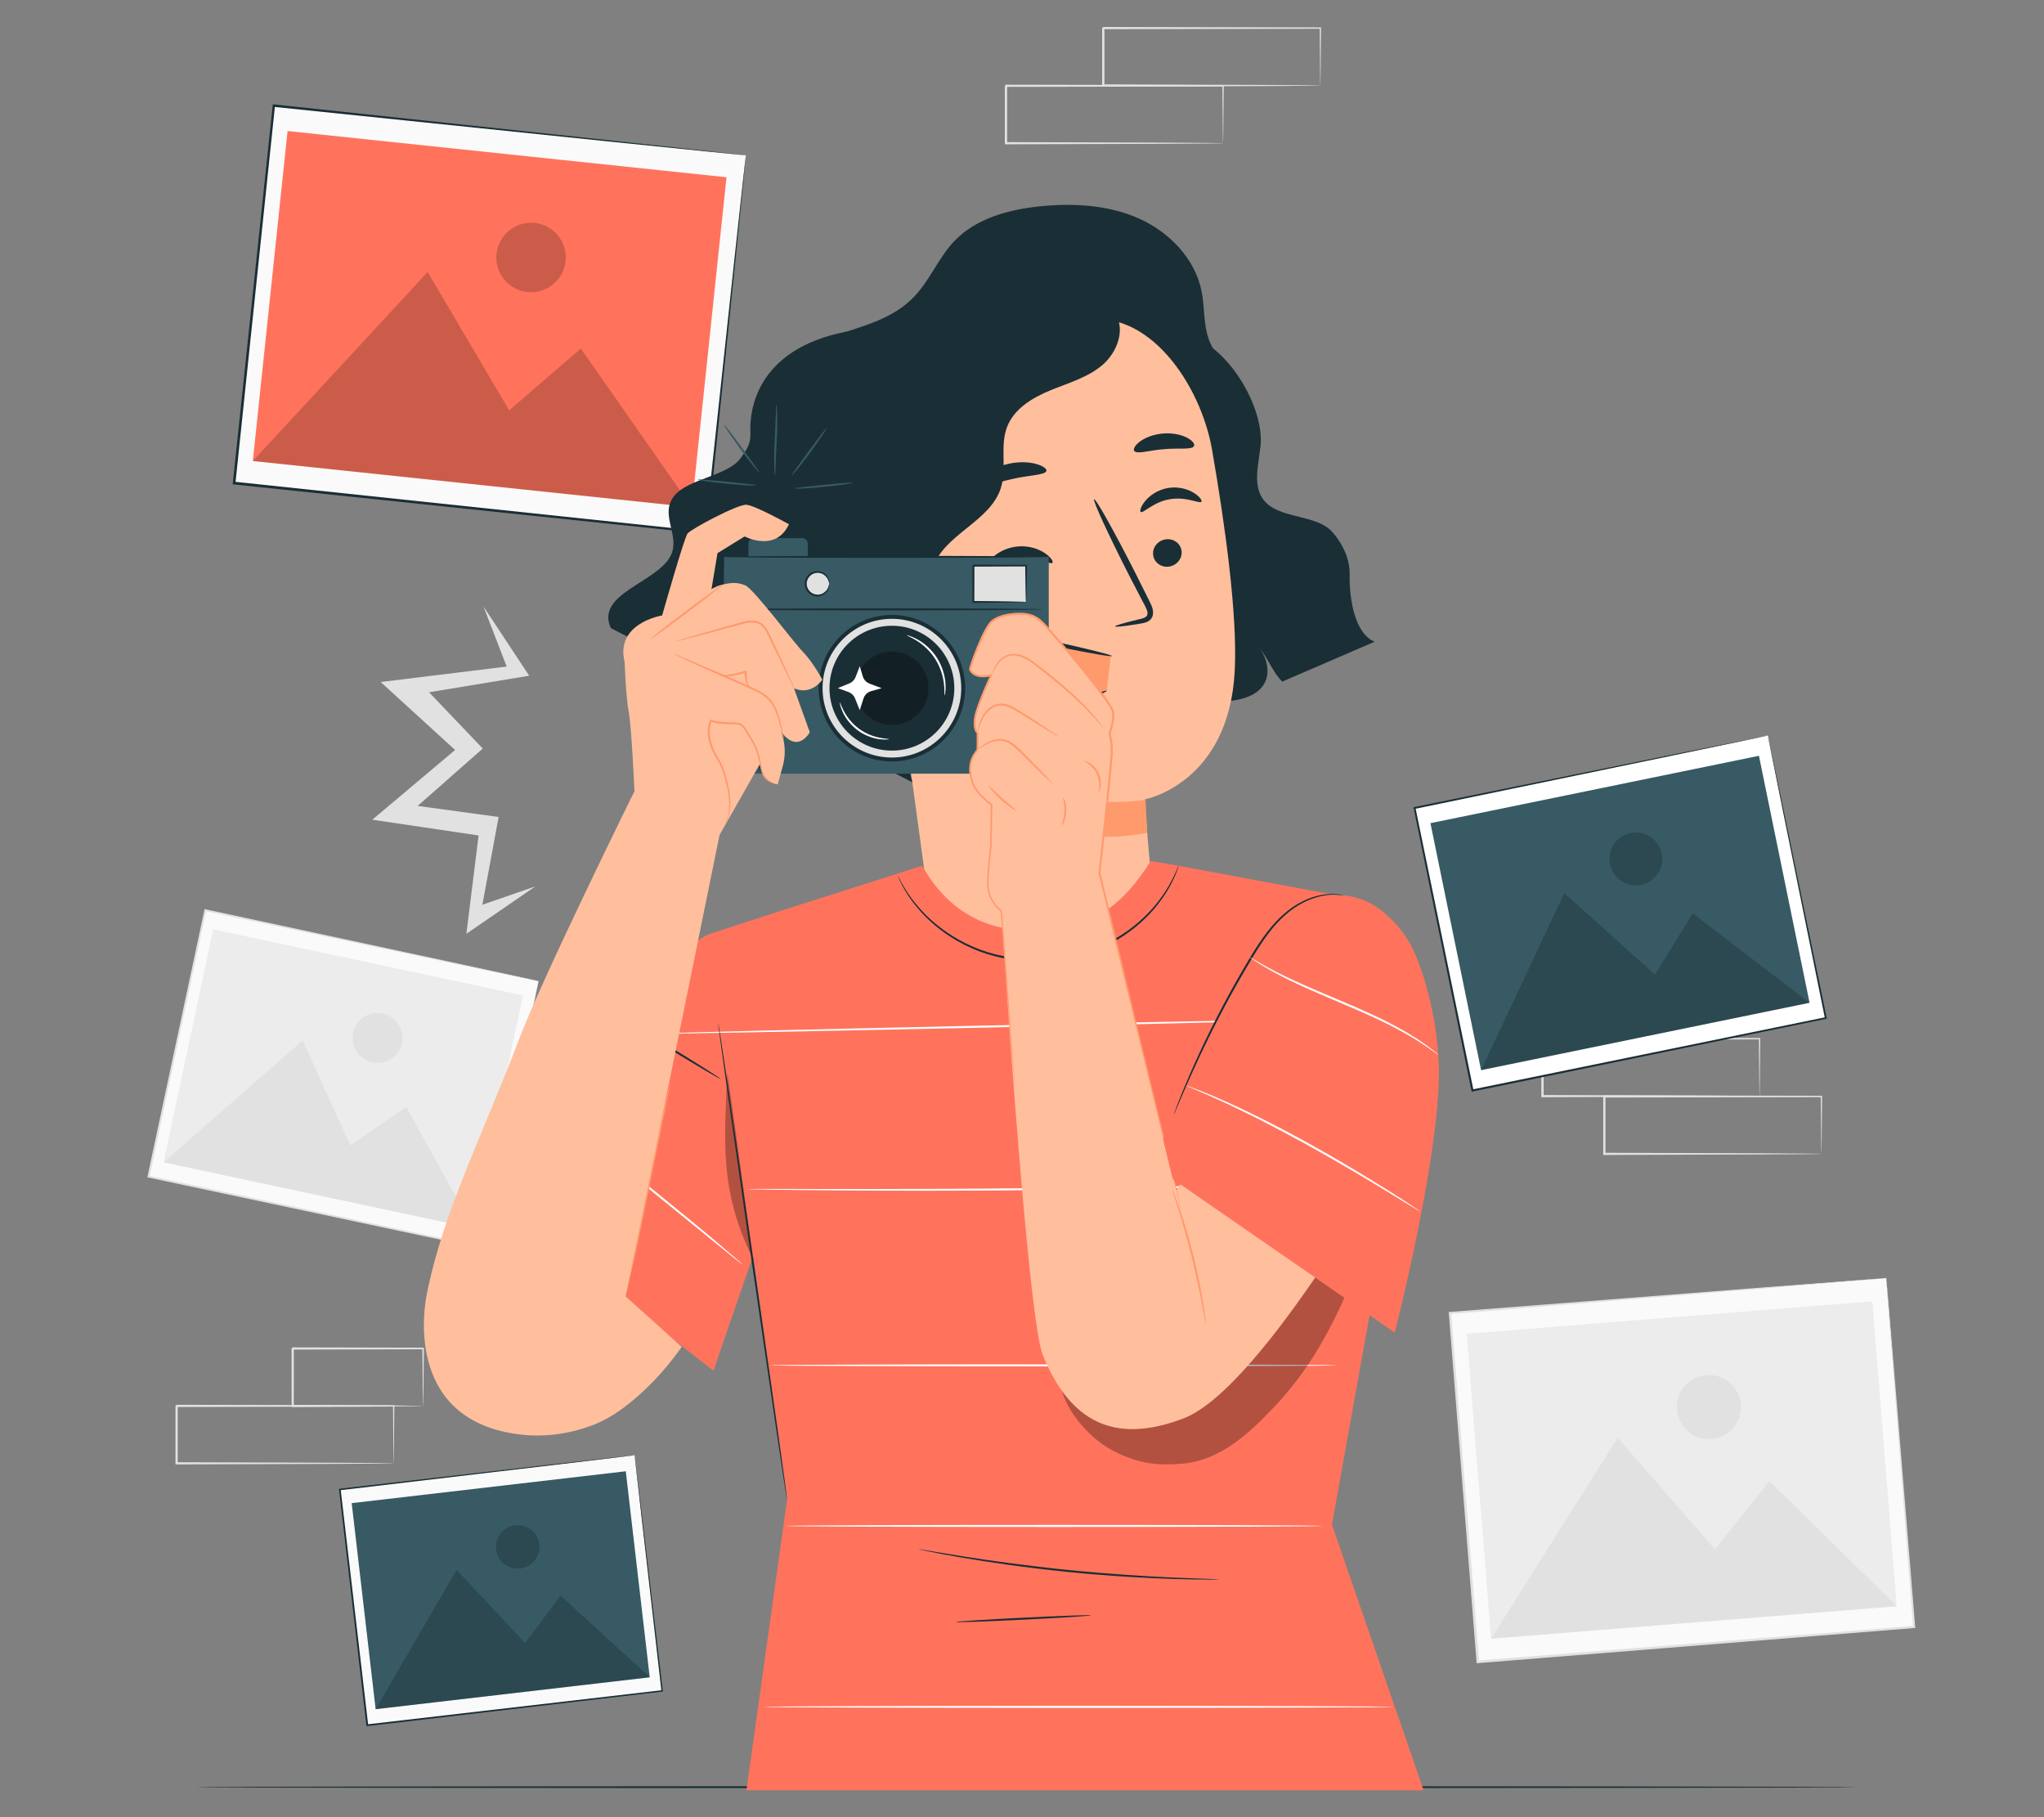 <?xml version="1.0" encoding="UTF-8"?>
<svg id="Layer_2" data-name="Layer 2" xmlns="http://www.w3.org/2000/svg" viewBox="0 0 540 480">
  <rect x="0" y="0" width="540" height="480" fill="#808080" stroke="none"/>
  <defs>
    <style>
      .cls-1 {
        fill: #ff735d;
      }

      .cls-1, .cls-2, .cls-3, .cls-4, .cls-5, .cls-6, .cls-7, .cls-8, .cls-9, .cls-10, .cls-11 {
        stroke-width: 0px;
      }

      .cls-2 {
        fill: #375a64;
      }

      .cls-3 {
        fill: #e1e1e1;
      }

      .cls-4 {
        fill: #ececec;
      }

      .cls-12 {
        opacity: .2;
      }

      .cls-6 {
        fill: none;
      }

      .cls-7 {
        fill: #1a2e35;
      }

      .cls-8 {
        fill: #fff;
      }

      .cls-13 {
        opacity: .3;
      }

      .cls-9 {
        fill: #fafafa;
      }

      .cls-10 {
        fill: #ff9a6c;
      }

      .cls-11 {
        fill: #ffbf9d;
      }
    </style>
  </defs>
  <g id="Layer_2-2" data-name="Layer 2">
    <g>
      <rect class="cls-6" width="540" height="480"/>
      <g>
        <g>
          <g>
            <rect class="cls-9" x="54.78" y="239.98" width="71.96" height="90.01" transform="translate(-206.88 314.34) rotate(-77.97)"/>
            <path class="cls-3" d="m142.27,259.18s-.15-.02-.43-.08c-.29-.06-.7-.14-1.24-.25-1.1-.23-2.7-.56-4.79-.99-4.19-.88-10.29-2.16-18.03-3.78-15.47-3.27-37.45-7.91-63.59-13.43l.28-.18c-4.46,20.95-9.57,44.96-14.97,70.37h0s-.2-.3-.2-.3c32.59,6.96,62.87,13.43,88.02,18.8l-.26.17c4.56-21.18,8.34-38.74,10.99-51.02,1.33-6.14,2.38-10.96,3.1-14.25.36-1.64.64-2.89.83-3.76.19-.85.3-1.3.3-1.3,0,0-.07.42-.25,1.26-.18.86-.43,2.1-.77,3.73-.69,3.29-1.69,8.1-2.98,14.23-2.6,12.32-6.31,29.94-10.8,51.2l-.04.21-.21-.05c-25.16-5.35-55.44-11.79-88.04-18.72l-.26-.05.05-.26h0c5.43-25.41,10.55-49.43,15.02-70.37l.05-.23.23.05c26.18,5.63,48.19,10.36,63.69,13.69,7.71,1.67,13.79,2.99,17.96,3.89,2.06.45,3.65.8,4.73,1.04.52.12.92.21,1.21.27.27.06.4.1.4.1Z"/>
          </g>
          <rect class="cls-4" x="59.25" y="243.13" width="62.9" height="83.68" transform="translate(-206.92 314.28) rotate(-77.97)"/>
          <polygon class="cls-3" points="43.22 307.01 79.96 274.86 92.57 302.56 107.31 292.33 125.07 324.45 43.22 307.01"/>
          <path class="cls-3" d="m106.18,275.55c-.76,3.56-4.26,5.83-7.82,5.07-3.56-.76-5.83-4.26-5.07-7.82.76-3.56,4.26-5.83,7.82-5.07,3.56.76,5.83,4.26,5.07,7.82Z"/>
        </g>
        <g>
          <g>
            <rect class="cls-9" x="386.57" y="342.04" width="115.63" height="92.44" transform="translate(-29.54 36.66) rotate(-4.57)"/>
            <path class="cls-3" d="m498.33,337.58s-.19.03-.56.06c-.38.03-.92.08-1.62.15-1.44.12-3.53.3-6.26.54-5.48.46-13.47,1.12-23.59,1.97-20.24,1.66-49.01,4.01-83.21,6.81l.28-.32c2.2,27.43,4.73,58.87,7.4,92.14h0s-.36-.3-.36-.3c42.67-3.39,82.33-6.54,115.27-9.16l-.26.3c-2.16-27.75-3.95-50.76-5.2-66.84-.61-8.05-1.09-14.36-1.42-18.68-.16-2.15-.28-3.8-.36-4.93-.08-1.12-.11-1.71-.11-1.71,0,0,.06.55.16,1.65.1,1.12.24,2.75.42,4.87.36,4.31.89,10.59,1.56,18.61,1.32,16.13,3.22,39.18,5.5,67l.02.28-.28.02c-32.93,2.65-72.59,5.84-115.26,9.27l-.33.03-.03-.33h0c-2.65-33.28-5.15-64.72-7.33-92.15l-.02-.3.3-.02c34.29-2.68,63.14-4.94,83.43-6.52,10.1-.77,18.07-1.38,23.54-1.8,2.7-.2,4.78-.35,6.21-.46.69-.05,1.21-.08,1.59-.11.35-.02.53-.02.53-.02Z"/>
          </g>
          <rect class="cls-4" x="390.55" y="347.87" width="107.51" height="80.8" transform="translate(-29.54 36.66) rotate(-4.57)"/>
          <polygon class="cls-3" points="393.95 432.83 427.37 379.77 453.06 409.24 467.45 391.23 501.11 424.26 393.95 432.83"/>
          <path class="cls-3" d="m459.91,370.99c.37,4.66-3.1,8.74-7.76,9.11-4.66.37-8.74-3.1-9.11-7.76-.37-4.66,3.1-8.74,7.76-9.11,4.66-.37,8.74,3.1,9.11,7.76Z"/>
        </g>
        <polygon class="cls-3" points="127.74 160.22 133.86 176.07 100.57 180.15 120.23 198.1 98.36 216.52 126.44 220.68 123.21 246.66 141.42 234.15 127.44 238.98 131.73 215.8 110.34 212.88 127.54 197.73 113.35 182.86 139.8 178.49 127.74 160.22"/>
        <g>
          <path class="cls-3" d="m104.01,386.54s-.01-.1-.02-.28c0-.2-.01-.46-.02-.78-.01-.71-.02-1.71-.04-2.99-.02-2.62-.06-6.38-.1-11.13l.18.18c-13.09.03-33.92.07-57.34.11.13-.13-.29.29.29-.29h0v.48s0,.49,0,.49v.97c0,.65,0,1.29,0,1.94,0,1.29,0,2.56,0,3.83,0,2.53,0,5.02,0,7.46l-.29-.29c16.33.05,30.62.1,40.87.13,5.1.03,9.2.06,12.06.08,1.39.02,2.48.03,3.26.04.35,0,.63.01.85.02.19,0,.3.01.3.02,0,0-.08.01-.27.02-.21,0-.48.01-.82.02-.77,0-1.83.02-3.2.04-2.85.02-6.92.05-12,.08-10.3.03-24.66.08-41.07.13h-.29s0-.29,0-.29c0-2.44,0-4.93,0-7.46,0-1.27,0-2.54,0-3.83,0-.64,0-1.29,0-1.94v-.97s0-.49,0-.49v-.47h0c.58-.6.16-.17.3-.3,23.43.05,44.25.09,57.34.11h.18s0,.18,0,.18c-.04,4.79-.08,8.59-.1,11.24-.02,1.26-.03,2.24-.04,2.95,0,.31-.01.55-.02.75,0,.17-.01.25-.02.24Z"/>
          <path class="cls-3" d="m111.78,371.37s-.01-.11-.02-.29c0-.22-.01-.48-.02-.8-.01-.75-.03-1.76-.05-3.04-.03-2.66-.07-6.42-.11-11.04l.21.21c-8.93.02-21.07.05-34.45.08-.26.26.35-.36.29-.29h0v.5s0,.5,0,.5v.99c0,.66,0,1.32,0,1.97,0,1.3,0,2.59,0,3.86,0,2.54,0,5-.01,7.36l-.28-.28c9.95.05,18.51.1,24.65.13,3.03.03,5.45.06,7.18.08.81.01,1.45.03,1.94.03.44.01.68.02.69.03.01.01-.2.02-.63.03-.47,0-1.1.02-1.88.04-1.71.02-4.12.04-7.12.08-6.18.03-14.81.08-24.84.13h-.28s0-.28,0-.28c0-2.36,0-4.82-.01-7.36,0-1.27,0-2.56,0-3.86,0-.65,0-1.31,0-1.97v-.99s0-.5,0-.5v-.48h0c-.06.05.55-.57.29-.31,13.38.03,25.53.06,34.45.08h.21s0,.21,0,.21c-.05,4.67-.09,8.47-.11,11.16-.02,1.26-.04,2.26-.05,2.99-.02.68-.03,1.03-.04,1.01Z"/>
        </g>
        <path class="cls-3" d="m464.86,289.55s-.01-.1-.02-.28c0-.2-.01-.46-.02-.78-.01-.71-.02-1.71-.04-2.99-.02-2.62-.06-6.38-.1-11.13l.18.18c-13.09.03-33.92.07-57.34.11.13-.13-.29.29.29-.29h0v.48s0,.49,0,.49v.97c0,.65,0,1.29,0,1.94,0,1.29,0,2.56,0,3.83,0,2.53,0,5.02,0,7.46l-.29-.29c16.33.05,30.62.1,40.87.13,5.1.03,9.2.06,12.06.08,1.39.02,2.48.03,3.26.04.35,0,.63.01.85.02.19,0,.3.01.3.02,0,0-.08.01-.27.02-.21,0-.48.01-.82.02-.77,0-1.83.02-3.2.04-2.85.02-6.92.05-12,.08-10.3.03-24.66.08-41.07.13h-.29s0-.29,0-.29c0-2.44,0-4.93,0-7.46,0-1.27,0-2.54,0-3.83,0-.64,0-1.29,0-1.94v-.97s0-.49,0-.49v-.47h0c.58-.6.16-.17.3-.3,23.43.05,44.25.09,57.34.11h.18s0,.18,0,.18c-.04,4.79-.08,8.59-.1,11.24-.02,1.26-.03,2.24-.04,2.95,0,.31-.01.55-.02.75,0,.17-.01.25-.02.24Z"/>
        <path class="cls-3" d="m481.2,304.8s-.01-.1-.02-.28c0-.2-.01-.46-.02-.78-.01-.71-.02-1.71-.04-2.99-.02-2.62-.06-6.38-.1-11.13l.18.18c-13.09.03-33.92.07-57.34.11.13-.13-.29.29.29-.29h0v.48s0,.49,0,.49v.97c0,.65,0,1.29,0,1.94,0,1.29,0,2.56,0,3.83,0,2.53,0,5.02,0,7.46l-.29-.29c16.33.05,30.62.1,40.87.13,5.1.03,9.2.06,12.06.08,1.39.02,2.48.03,3.26.04.35,0,.63.01.85.02.19,0,.3.01.3.02,0,0-.08.01-.27.02-.21,0-.48.01-.82.02-.77,0-1.83.02-3.2.04-2.85.02-6.92.05-12,.08-10.3.03-24.66.08-41.07.13h-.29s0-.29,0-.29c0-2.44,0-4.93,0-7.46,0-1.27,0-2.54,0-3.83,0-.64,0-1.29,0-1.94v-.97s0-.49,0-.49v-.47h0c.58-.6.16-.17.3-.3,23.43.05,44.25.09,57.34.11h.18s0,.18,0,.18c-.04,4.79-.08,8.59-.1,11.24-.02,1.26-.03,2.24-.04,2.95,0,.31-.01.55-.02.75,0,.17-.01.25-.02.24Z"/>
        <g>
          <path class="cls-3" d="m323.12,37.84s-.01-.1-.02-.28c0-.2-.01-.46-.02-.78-.01-.71-.02-1.71-.04-2.99-.02-2.62-.06-6.38-.1-11.13l.18.18c-13.09.03-33.92.07-57.34.11.13-.13-.29.29.29-.29h0v.48s0,.49,0,.49v.97c0,.65,0,1.29,0,1.94,0,1.29,0,2.56,0,3.83,0,2.53,0,5.02,0,7.46l-.29-.29c16.33.05,30.62.1,40.87.13,5.1.03,9.2.06,12.06.08,1.39.02,2.48.03,3.26.04.35,0,.63.01.85.02.19,0,.3.01.3.02,0,0-.08.01-.27.02-.21,0-.48.01-.82.02-.77,0-1.83.02-3.2.04-2.85.02-6.92.05-12,.08-10.3.03-24.66.08-41.07.13h-.29s0-.29,0-.29c0-2.44,0-4.93,0-7.46,0-1.27,0-2.54,0-3.83,0-.64,0-1.29,0-1.94v-.97s0-.49,0-.49v-.47h0c.58-.6.16-.17.3-.3,23.43.05,44.25.09,57.34.11h.18s0,.18,0,.18c-.04,4.79-.08,8.59-.1,11.24-.02,1.26-.03,2.24-.04,2.95,0,.31-.01.55-.02.75,0,.17-.01.25-.02.24Z"/>
          <path class="cls-3" d="m348.83,22.6s-.01-.1-.02-.28c0-.2-.01-.46-.02-.78-.01-.71-.02-1.71-.04-2.99-.02-2.62-.06-6.38-.1-11.13l.18.18c-13.09.03-33.92.07-57.34.11.13-.13-.29.29.29-.29h0v.48s0,.49,0,.49v.97c0,.65,0,1.29,0,1.94,0,1.29,0,2.56,0,3.83,0,2.53,0,5.02,0,7.46l-.29-.29c16.33.05,30.62.1,40.87.13,5.1.03,9.2.06,12.06.08,1.39.02,2.48.03,3.26.04.35,0,.63.01.85.02.19,0,.3.01.3.02,0,0-.08.01-.27.02-.21,0-.48.01-.82.02-.77,0-1.83.02-3.2.04-2.85.02-6.92.05-12,.08-10.3.03-24.66.08-41.07.13h-.29s0-.29,0-.29c0-2.44,0-4.93,0-7.46,0-1.27,0-2.54,0-3.83,0-.64,0-1.29,0-1.94v-.97s0-.49,0-.49v-.47h0c.58-.6.16-.17.3-.3,23.43.05,44.25.09,57.34.11h.18s0,.18,0,.18c-.04,4.79-.08,8.59-.1,11.24-.02,1.26-.03,2.24-.04,2.95,0,.31-.01.55-.02.75,0,.17-.01.25-.02.24Z"/>
        </g>
        <path class="cls-7" d="m490.84,472.07c0,.15-98.35.27-219.63.27s-219.65-.12-219.65-.27,98.32-.27,219.65-.27,219.63.12,219.63.27Z"/>
        <g>
          <g>
            <rect class="cls-8" x="380.39" y="203.08" width="95.28" height="76.18" transform="translate(-39.71 90.88) rotate(-11.59)"/>
            <path class="cls-7" d="m467.06,194.29s-.16.04-.45.11c-.31.07-.74.16-1.31.28-1.16.25-2.86.6-5.07,1.07-4.43.92-10.9,2.27-19.1,3.98-16.39,3.39-39.68,8.21-67.37,13.94l.19-.29c4.56,22.21,9.79,47.67,15.33,74.61h0s-.33-.21-.33-.21c34.56-7.07,66.68-13.64,93.35-19.09l-.18.27c-4.56-22.48-8.34-41.12-10.98-54.15-1.31-6.52-2.34-11.64-3.04-15.14-.35-1.74-.61-3.08-.79-4-.18-.91-.26-1.39-.26-1.39,0,0,.11.44.3,1.33.19.91.47,2.23.84,3.94.73,3.49,1.79,8.58,3.15,15.06,2.71,13.06,6.57,31.72,11.24,54.24l.05.23-.23.05c-26.67,5.48-58.78,12.08-93.33,19.18l-.27.06-.06-.27h0c-5.51-26.95-10.72-52.42-15.27-74.63l-.05-.24.24-.05c27.78-5.64,51.14-10.39,67.58-13.73,8.18-1.65,14.64-2.95,19.07-3.84,2.19-.44,3.87-.77,5.03-1,.56-.11.98-.19,1.29-.25.29-.05.43-.07.43-.07Z"/>
          </g>
          <rect class="cls-2" x="383.68" y="207.89" width="88.59" height="66.59" transform="translate(-39.72 90.87) rotate(-11.59)"/>
          <g class="cls-12">
            <polygon class="cls-5" points="391.27 282.69 413.27 235.93 437.25 257.45 447.2 241.28 478.05 264.9 391.27 282.69"/>
          </g>
          <g class="cls-12">
            <path class="cls-5" d="m439,225.48c.77,3.77-1.66,7.46-5.43,8.23-3.77.77-7.46-1.66-8.23-5.43-.77-3.77,1.66-7.46,5.43-8.23,3.77-.77,7.46,1.66,8.23,5.43Z"/>
          </g>
        </g>
        <g>
          <g>
            <rect class="cls-9" x="79.31" y="21.6" width="100.26" height="125.41" transform="translate(32.06 204.2) rotate(-83.99)"/>
            <path class="cls-7" d="m197.04,41.01s-.21,0-.61-.04c-.41-.04-.99-.09-1.75-.17-1.56-.15-3.83-.38-6.78-.67-5.93-.6-14.58-1.48-25.54-2.6-21.91-2.27-53.05-5.49-90.07-9.31l.36-.29c-3.11,29.68-6.68,63.7-10.45,99.7h0s-.32-.39-.32-.39c46.17,4.88,89.08,9.42,124.71,13.19l-.33.27c3.22-30.02,5.9-54.9,7.77-72.3.95-8.7,1.69-15.53,2.2-20.2.26-2.32.46-4.1.6-5.33.14-1.21.23-1.85.23-1.85,0,0-.04.6-.15,1.79-.12,1.21-.29,2.98-.52,5.28-.47,4.66-1.16,11.47-2.04,20.15-1.8,17.45-4.37,42.41-7.47,72.52l-.03.3-.3-.03c-35.64-3.73-78.55-8.23-124.72-13.06l-.36-.04.04-.36h0c3.8-36.01,7.4-70.03,10.53-99.7l.03-.32.32.03c37.09,3.97,68.29,7.31,90.25,9.66,10.92,1.19,19.54,2.12,25.45,2.76,2.92.32,5.17.57,6.71.74.74.09,1.31.15,1.71.2.38.05.57.08.57.08Z"/>
          </g>
          <rect class="cls-1" x="85.54" y="25.99" width="87.64" height="116.6" transform="translate(31.99 204.12) rotate(-83.99)"/>
          <g class="cls-12">
            <polygon class="cls-5" points="66.79 121.77 112.99 71.85 134.52 108.39 153.44 92.06 182.75 133.97 66.79 121.77"/>
          </g>
          <g class="cls-12">
            <path class="cls-5" d="m149.43,68.98c-.53,5.04-5.05,8.7-10.09,8.17-5.04-.53-8.7-5.05-8.17-10.09.53-5.04,5.05-8.7,10.09-8.17,5.04.53,8.7,5.05,8.17,10.09Z"/>
          </g>
        </g>
        <g>
          <g>
            <rect class="cls-9" x="93.16" y="388.69" width="78.41" height="62.68" transform="translate(-47.64 18.11) rotate(-6.63)"/>
            <path class="cls-7" d="m167.68,384.37s-.13.02-.38.06c-.26.03-.62.08-1.09.14-.97.12-2.39.29-4.23.52-3.7.44-9.1,1.09-15.94,1.91-13.68,1.62-33.12,3.91-56.22,6.64l.18-.23c2.16,18.53,4.64,39.78,7.27,62.26h0s-.25-.19-.25-.19c28.83-3.34,55.63-6.44,77.89-9.02l-.17.21c-2.14-18.75-3.91-34.3-5.16-45.17-.61-5.44-1.09-9.71-1.42-12.63-.16-1.45-.28-2.57-.37-3.33-.08-.76-.11-1.16-.11-1.16,0,0,.06.37.15,1.11.09.76.23,1.86.4,3.29.35,2.91.86,7.16,1.51,12.57,1.29,10.89,3.14,26.47,5.36,45.27l.02.19-.19.02c-22.25,2.6-49.05,5.73-77.88,9.1l-.23.03-.03-.23h0c-2.61-22.49-5.07-43.73-7.22-62.27l-.02-.2.2-.02c23.17-2.65,42.66-4.88,56.38-6.46,6.83-.77,12.21-1.38,15.91-1.8,1.83-.2,3.23-.36,4.19-.46.46-.05.82-.09,1.07-.11.24-.02.36-.03.36-.03Z"/>
          </g>
          <rect class="cls-2" x="95.86" y="392.64" width="72.9" height="54.79" transform="translate(-47.64 18.1) rotate(-6.63)"/>
          <g class="cls-12">
            <polygon class="cls-5" points="99.27 451.46 120.63 414.69 138.75 434.03 148.06 421.48 171.68 443.04 99.27 451.46"/>
          </g>
          <g class="cls-12">
            <path class="cls-5" d="m142.46,407.95c.37,3.15-1.89,6-5.04,6.36-3.15.37-6-1.89-6.36-5.04-.37-3.15,1.89-6,5.04-6.36,3.15-.37,6,1.89,6.36,5.04Z"/>
          </g>
        </g>
        <path class="cls-7" d="m310.2,88.01c12.31-.21,24,18.78,22.82,29.79-.57,5.35-2.47,11.54,1.8,15.31,4.23,3.73,12.63,3.06,16.68,6.92,0,0,5.19,4.97,5.06,11.7-.13,6.73,1.42,15.61,6.58,17.79l-24.38,10.52c-2.74-2.66-4.03-6.99-6.77-9.65,3.12,2.78,6.59,13.02-6.69,14.73l-8.77-7.45c-22.33,7.13-45.73,15.82-64.49,6.07"/>
        <path class="cls-7" d="m194.96,151.44c1.49-5.12,4.12-9.91,5.07-15.16,2.04-11.28-3.83-23.72,1.29-33.98,3.64-7.3,11.77-11.08,19.49-13.73,7.72-2.65,15.13-4.36,20.76-10.27,4.13-4.33,6.37-10.19,10.48-14.54,5.86-6.19,14.74-8.51,23.23-9.31,8.72-.82,17.78-.27,25.76,3.34,7.98,3.61,14.74,10.64,16.42,19.23.82,4.19.44,8.62,1.9,12.64,1.6,4.41,5.22,7.77,7.51,11.87,4.85,8.66,2.75,20.6-4.75,27.09l-57.51,79.4c-12.45,5.16-27.06-10.25-37.09-19.24-10.04-8.99-36.33-24.41-32.55-37.35Z"/>
        <path class="cls-11" d="m320.22,118.84c-3.04-17.51-17.08-37.87-34.45-34.1l-53.35,19.85c-5.28,1.15-7.91,5.55-4.7,4.19l17.3,127.17,37.32,25.31,21.58-31.78c-1.04-10.69-1.45-18.33-1.45-18.33,0,0,22.28-4.2,23.74-34.1.73-14.87-2.62-38.76-5.99-58.21Z"/>
        <g>
          <g>
            <g>
              <path class="cls-7" d="m312.14,145.45c.29,1.98-1.15,3.86-3.22,4.2-2.06.34-3.97-.99-4.26-2.97-.29-1.98,1.15-3.86,3.22-4.2,2.07-.34,3.97.99,4.26,2.98Z"/>
              <path class="cls-7" d="m317.41,132.49c-.39.71-3.98-1.41-8.36-.62-4.39.71-7.11,3.89-7.7,3.35-.29-.23.02-1.44,1.19-2.87,1.15-1.42,3.29-2.98,6.02-3.45,2.73-.46,5.25.3,6.8,1.27,1.58.96,2.24,2,2.05,2.32Z"/>
            </g>
            <path class="cls-7" d="m278.06,148.65c-.5.65-4.04-1.75-8.77-1.39-4.73.28-8,3.14-8.56,2.55-.27-.26.19-1.4,1.62-2.69,1.4-1.28,3.84-2.61,6.79-2.8,2.95-.19,5.52.79,7.04,1.88,1.54,1.09,2.13,2.17,1.88,2.46Z"/>
            <path class="cls-7" d="m294.59,165.46c-.04-.23,2.43-.94,6.46-1.91,1.02-.22,1.98-.53,2.08-1.26.16-.78-.39-1.84-1.03-2.99-1.25-2.4-2.55-4.92-3.92-7.55-5.48-10.77-9.57-19.66-9.13-19.88.44-.22,5.23,8.33,10.71,19.1,1.33,2.66,2.59,5.19,3.8,7.61.52,1.13,1.34,2.4.98,4.01-.19.8-.89,1.45-1.54,1.7-.64.27-1.22.35-1.73.44-4.09.67-6.64.97-6.68.74Z"/>
            <path class="cls-10" d="m302.63,211.26s-19.63,3.43-40.51-6.21c0,0,11.84,20.88,40.96,14.92l-.45-8.72Z"/>
          </g>
          <path class="cls-7" d="m276.44,124.38c-.28,1.15-4.39,1.07-9.08,2.16-4.72,1-8.4,2.81-9.14,1.89-.33-.44.22-1.55,1.66-2.79,1.42-1.23,3.76-2.51,6.59-3.14,2.82-.62,5.49-.46,7.3.06,1.82.51,2.8,1.28,2.68,1.83Z"/>
          <path class="cls-7" d="m315.42,117.87c-.71,1.01-4.01.4-7.86.78-3.86.26-7.02,1.39-7.88.51-.38-.43.03-1.41,1.36-2.44,1.31-1.02,3.57-1.99,6.22-2.21,2.65-.21,5.02.37,6.46,1.17,1.46.8,2.01,1.7,1.7,2.19Z"/>
        </g>
        <path class="cls-7" d="m177.24,146.67c2.53-5.29-3.13-10.76.91-15.72,3.68-4.53,13.95-5.19,17.39-9.79,2.69-3.59,2.76-4.5,2.7-7.74-.08-4.05.89-21.16,25.55-25.85l4.22,15.28c1.51-.8,3.09-1.51,4.65-2.17,19.84-8.4,40.69-14.42,61.95-17.91,2.8,4.3.53,10.34-3.38,13.66-3.91,3.32-9.03,4.74-13.77,6.69-4.74,1.95-9.58,4.87-11.41,9.67-1.94,5.1.02,11-1.66,16.19-2.9,8.93-15.12,12.17-17.97,21.11-2.15,6.77,1.95,13.76,3.14,20.76,1.35,7.93-1.33,16.45-6.98,22.17-4.46,4.52-1.54,13.62-1.54,13.62l-79.64-40.71c-4.28-9.14,12.38-12.03,15.85-19.27Z"/>
        <path class="cls-10" d="m293.43,173.38c-4.05-.85-9.14-2.12-13.18-2.97-1.67,3.37-.94,7.77,1.73,10.41,2.67,2.64,7.08,3.33,10.43,1.63"/>
        <path class="cls-7" d="m292.4,182.45c.03.06-.38.39-1.26.75-.87.33-2.25.68-3.97.51-1.69-.15-3.75-.82-5.47-2.4-1.71-1.57-2.86-4.04-2.93-6.7-.05-1.59.31-3.14.96-4.45l.2-.39.42.09c3.88.86,7.25,1.65,9.64,2.26,2.39.61,3.8,1.04,3.78,1.17-.03.13-1.49-.05-3.92-.47-2.43-.42-5.83-1.07-9.73-1.86l.62-.3c-.55,1.15-.85,2.51-.81,3.91.07,2.36,1.06,4.55,2.51,5.96,1.46,1.43,3.29,2.12,4.83,2.36,1.56.25,2.86.06,3.73-.13.87-.21,1.35-.4,1.39-.32Z"/>
        <g>
          <g>
            <path class="cls-1" d="m204.8,241.06l38.8-12.36h0c6.33,10.98,15.54,17.29,29.71,17.17,15.01-.12,23.39-6.83,30.71-18.44l7.36,1.27,48.79,9.07,6.58,82.27-14.87,82.68,24.22,70.17h-178.89l10.72-76.74-20.84-149.3,17.7-5.79Z"/>
            <path class="cls-1" d="m190.35,247.88l-3.25-1.03s-18.64,8.14-33.09,44.79l-13.15,33.33,47.63,37.1,17.49-50.78-15.63-63.41Z"/>
          </g>
          <path class="cls-7" d="m311.38,228.7s-.07.3-.27.86c-.18.57-.51,1.38-.97,2.42-.94,2.07-2.57,4.98-5.27,8.16-2.71,3.14-6.55,6.53-11.62,9.17-5.04,2.66-11.34,4.39-18.06,4.63-6.72.2-13.14-1.11-18.38-3.43-5.26-2.3-9.36-5.42-12.31-8.38-2.94-2.99-4.8-5.79-5.9-7.79-.54-1.01-.94-1.79-1.16-2.35-.24-.55-.36-.84-.34-.84.02,0,.17.27.44.8.26.54.68,1.31,1.25,2.29,1.15,1.96,3.05,4.7,6,7.63,2.96,2.89,7.03,5.95,12.24,8.19,5.17,2.27,11.5,3.54,18.13,3.34,6.62-.24,12.83-1.93,17.81-4.53,5.01-2.58,8.83-5.89,11.56-8.98,2.71-3.12,4.39-5.98,5.38-8.01.49-1.02.85-1.82,1.07-2.37.23-.55.36-.83.38-.83Z"/>
          <path class="cls-7" d="m190.38,285.01c-.09.12-5.71-3.17-12.55-7.35-6.84-4.18-12.31-7.67-12.23-7.8s5.71,3.17,12.55,7.36c6.84,4.18,12.31,7.67,12.22,7.79Z"/>
          <path class="cls-8" d="m350.01,269.23c0,.15-39.68,1.12-88.62,2.18-48.96,1.05-88.63,1.79-88.64,1.64,0-.15,39.67-1.12,88.62-2.18,48.94-1.05,88.62-1.79,88.63-1.64Z"/>
          <path class="cls-8" d="m196.2,334.02s-.18-.1-.49-.33c-.35-.27-.79-.62-1.33-1.04-1.2-.97-2.84-2.29-4.84-3.9-4.13-3.35-9.73-7.9-15.92-12.93-6.17-5.06-11.75-9.63-15.87-13-1.97-1.65-3.59-3-4.77-3.99-.52-.45-.94-.81-1.28-1.11-.29-.26-.44-.4-.42-.41.01-.01.18.1.49.33.35.27.8.61,1.34,1.03,1.21.96,2.86,2.26,4.88,3.86,4.14,3.34,9.76,7.87,15.97,12.88,6.22,5.05,11.82,9.65,15.82,13.06,1.96,1.67,3.56,3.03,4.73,4.03.52.45.94.82,1.27,1.12.29.26.43.4.42.42Z"/>
          <path class="cls-8" d="m353.73,312.51s-.14.02-.4.04c-.29.02-.68.04-1.18.06-1.07.04-2.6.11-4.55.18-3.98.13-9.69.31-16.74.53-14.13.4-33.66.82-55.24,1.04-21.58.22-41.12.2-55.26.08-7.05-.08-12.76-.15-16.74-.19-1.95-.04-3.48-.07-4.55-.09-.5-.02-.89-.03-1.18-.04-.27-.01-.4-.02-.4-.03s.14-.02.4-.02c.29,0,.68,0,1.18-.02,1.07,0,2.6,0,4.55,0,3.98,0,9.7.01,16.74.02,14.14.02,33.67-.02,55.25-.24,21.57-.22,41.1-.58,55.23-.89,7.05-.15,12.76-.28,16.74-.36,1.95-.04,3.48-.06,4.55-.08.5,0,.89,0,1.18,0,.27,0,.4,0,.4.02Z"/>
          <path class="cls-8" d="m353.21,360.65c0,.15-33.54.27-74.91.27s-74.91-.12-74.91-.27,33.53-.27,74.91-.27,74.91.12,74.91.27Z"/>
          <path class="cls-8" d="m349.45,403.07c0,.15-31.74.27-70.88.27s-70.89-.12-70.89-.27,31.73-.27,70.89-.27,70.88.12,70.88.27Z"/>
          <path class="cls-8" d="m368.24,450.86c0,.15-37.27.27-83.23.27s-83.24-.12-83.24-.27,37.26-.27,83.24-.27,83.23.12,83.23.27Z"/>
        </g>
        <g>
          <path class="cls-11" d="m160.98,356.57c6.25-18.39,11.55-51.45,16.24-70.62"/>
          <path class="cls-10" d="m177.22,285.95s-.02.26-.12.73c-.11.52-.26,1.21-.44,2.07-.39,1.85-.93,4.44-1.6,7.6-1.31,6.48-3.11,15.34-5.09,25.12-2.03,9.8-4.05,18.65-5.8,24.98-.86,3.17-1.64,5.71-2.22,7.45-.29.83-.52,1.49-.69,2-.16.45-.26.69-.28.68s.04-.25.17-.72c.15-.51.35-1.19.6-2.02.52-1.76,1.25-4.31,2.05-7.48,1.65-6.34,3.61-15.19,5.64-24.99,2.03-9.8,3.82-18.68,5.24-25.09.71-3.2,1.32-5.79,1.77-7.57.22-.85.4-1.53.54-2.04.13-.47.2-.71.22-.7Z"/>
        </g>
        <g class="cls-13">
          <path class="cls-5" d="m192.17,283.4c-.79,17.16-2.24,30.88,6.61,48.82-1.93-16.44-6.61-48.82-6.61-48.82Z"/>
        </g>
        <path class="cls-7" d="m322.22,417.19s-.28.03-.81.04c-.58,0-1.36,0-2.34.01-2.03,0-4.96-.05-8.59-.15-7.25-.21-17.27-.76-28.28-1.86-11.02-1.11-20.95-2.57-28.09-3.8-3.58-.61-6.46-1.15-8.45-1.56-.95-.2-1.72-.36-2.29-.47-.52-.11-.79-.18-.79-.2,0-.02.28.02.81.1.58.09,1.34.22,2.3.38,2.06.34,4.94.81,8.47,1.39,7.16,1.13,17.08,2.53,28.09,3.64,11,1.1,21,1.71,28.24,2.02,3.58.14,6.5.25,8.58.32.97.04,1.75.07,2.33.09.53.03.81.05.81.07Z"/>
        <path class="cls-7" d="m288.25,426.68c0,.15-7.98.66-17.85,1.15-9.87.49-17.87.76-17.87.62,0-.15,7.98-.66,17.85-1.15,9.86-.49,17.87-.76,17.87-.62Z"/>
        <path class="cls-7" d="m189.74,270.16s.03.11.07.32c.04.24.1.56.16.95.14.87.33,2.1.58,3.66.49,3.22,1.18,7.82,2.03,13.49,1.67,11.43,3.97,27.16,6.51,44.53,2.48,17.39,4.73,33.13,6.36,44.56.78,5.68,1.42,10.29,1.87,13.51.21,1.57.37,2.8.48,3.68.05.4.08.71.11.96.02.22.03.33.02.33,0,0-.03-.11-.07-.32-.04-.24-.1-.56-.16-.95-.14-.87-.33-2.1-.58-3.66-.49-3.22-1.18-7.82-2.03-13.49-1.67-11.43-3.97-27.16-6.51-44.54-2.48-17.38-4.73-33.12-6.36-44.55-.78-5.68-1.42-10.29-1.87-13.51-.21-1.57-.37-2.8-.48-3.68-.05-.4-.08-.71-.11-.96-.02-.22-.03-.33-.02-.33Z"/>
        <g class="cls-13">
          <path class="cls-5" d="m280.52,367.19c1.45,5.85,7.56,13.23,14.51,16.52,5.94,2.81,10.43,3.47,16.98,2.95,10.37-.81,17.92-7.9,25.04-15.47,17.44-18.53,22.74-42.13,31.47-60.79l-88.01,56.79Z"/>
        </g>
        <path class="cls-11" d="m112.8,341.65s-7.13,30.85,21,36.68c9,1.87,16.93.41,23.26-2.07,7.7-3.02,15.83-11,20.87-17.56l2.18-2.92-14.83-13.34,24.83-121.95-22.5-11.48s-24.14,48.87-30.43,65.37c-9.88,25.93-20.06,45.62-24.38,67.26Z"/>
        <g>
          <path class="cls-2" d="m199.22,142.14h12.71c.82,0,1.48.67,1.48,1.48v3.46h-15.68v-3.46c0-.82.67-1.48,1.48-1.48Z"/>
          <polygon class="cls-2" points="215.53 147.09 191.32 147.09 190.39 204.36 277.07 204.36 277.07 147.09 215.53 147.09"/>
          <path class="cls-7" d="m275.51,160.96c0,.15-19.09.27-42.64.27s-42.65-.12-42.65-.27,19.09-.27,42.65-.27,42.64.12,42.64.27Z"/>
          <path class="cls-7" d="m276.62,147.09c0,.15-19.09.27-42.64.27s-42.65-.12-42.65-.27,19.09-.27,42.65-.27,42.64.12,42.64.27Z"/>
          <g>
            <g>
              <circle class="cls-3" cx="235.63" cy="181.78" r="18.84" transform="translate(-59.52 219.86) rotate(-45)"/>
              <path class="cls-7" d="m235.63,201.13c-10.67,0-19.35-8.68-19.35-19.35s8.68-19.35,19.35-19.35,19.35,8.68,19.35,19.35-8.68,19.35-19.35,19.35Zm0-37.67c-10.1,0-18.32,8.22-18.32,18.32s8.22,18.32,18.32,18.32,18.32-8.22,18.32-18.32-8.22-18.32-18.32-18.32Z"/>
            </g>
            <circle class="cls-7" cx="235.63" cy="181.78" r="16.49"/>
            <g class="cls-13">
              <circle class="cls-5" cx="235.63" cy="181.78" r="9.68"/>
            </g>
          </g>
          <g>
            <rect class="cls-3" x="257.14" y="149.4" width="13.92" height="9.58"/>
            <path class="cls-7" d="m271.05,158.98s-.03-.27-.05-.72c-.01-.52-.03-1.17-.05-1.95-.03-1.74-.07-4.09-.11-6.91l.22.22c-3.9.01-8.71.03-13.91.05-.06.06.51-.51.27-.27h0v.64s0,.64,0,.64c0,.42,0,.84,0,1.26,0,.83,0,1.65,0,2.45,0,1.6-.01,3.14-.02,4.6l-.24-.24c4.05.02,7.5.07,9.96.12,1.17.03,2.14.05,2.89.07.68.02,1.05.04,1.07.06.02.02-.32.04-.97.06-.73.02-1.68.04-2.83.07-2.44.05-5.96.1-10.12.12h-.24s0-.24,0-.24c0-1.46-.01-3-.02-4.6,0-.8,0-1.62,0-2.45,0-.42,0-.84,0-1.26v-.64s0-.32,0-.32v-.3h0v-.02h0c-.24.24.33-.33.27-.27,5.21.02,10.02.04,13.91.05h.22s0,.22,0,.22c-.02,2.96-.07,5.39-.11,7.05-.02.77-.04,1.4-.05,1.9-.02.43-.03.65-.05.63Z"/>
          </g>
          <path class="cls-7" d="m200.68,204.19c-.15,0-.27-9.58-.27-21.39s.12-21.39.27-21.39.27,9.58.27,21.39-.12,21.39-.27,21.39Z"/>
          <path class="cls-7" d="m267.09,204.19c-.15,0-.27-9.58-.27-21.39s.12-21.39.27-21.39.27,9.58.27,21.39-.12,21.39-.27,21.39Z"/>
          <g>
            <path class="cls-3" d="m219.08,154.19c0,1.72-1.39,3.11-3.11,3.11s-3.11-1.39-3.11-3.11,1.39-3.11,3.11-3.11,3.11,1.39,3.11,3.11Z"/>
            <path class="cls-7" d="m219.08,154.19s-.06-.28-.2-.73c-.14-.45-.46-1.1-1.15-1.59-.66-.49-1.72-.76-2.74-.37-1.01.36-1.88,1.44-1.87,2.69-.01,1.26.86,2.33,1.87,2.69,1.02.39,2.09.12,2.74-.37.68-.49,1-1.14,1.15-1.59.14-.46.15-.74.2-.73.03,0,.09.28,0,.79-.09.5-.38,1.24-1.12,1.84-.71.6-1.93.96-3.14.53-1.2-.39-2.25-1.66-2.24-3.16-.01-1.49,1.04-2.76,2.24-3.15,1.21-.43,2.43-.07,3.14.53.74.6,1.03,1.34,1.12,1.84.09.51.02.79,0,.79Z"/>
          </g>
        </g>
        <path class="cls-11" d="m208.43,138.48s-8.99-5-11.27-5.15c-2.28-.15-14.62,6.4-15.53,7.61-.91,1.22-6.7,21.63-6.7,21.63,0,0-12.49,1.98-9.9,12.34,0,0,.3,9.14,1.07,13.1.76,3.96,1.52,21.02,1.52,21.02l21.32,13.55,12.64-22.24,4.42-10.2-18.73-30.33,2.28-13.69,7.16-4.42s8.22,4.35,11.73-3.23Z"/>
        <path class="cls-11" d="m178.17,161.96s9.25-6.63,12.06-7.37c2.81-.74,4.41-.86,6.62,0,2.21.86,12.77,15.06,15.36,17.69,2.59,2.64,5.04,7.25,5.04,7.25,0,0-2.83,4.31-7.49,2.28l4.18,11.6s-3.07,5.77-7.49,0l.25.85c.8,2.66.83,5.5.08,8.18l-1.32,4.73s-4.91,0-5.16-8.6l-4.3-6.74-8.35-1.49-.25,4.05s2.12,7.49,2.84,13.14c.72,5.65-4.68,11.79-4.68,11.79l-16.22-12.53s-2.46-28.26-2.33-32.43c.12-4.18,3.81-5.16,3.81-5.16l7.37-7.25Z"/>
        <path class="cls-10" d="m210.06,182.34s-.32-.52-.82-1.49c-.53-1.06-1.22-2.46-2.06-4.16-.86-1.79-1.87-3.88-2.99-6.19-.57-1.16-1.12-2.42-1.78-3.63-.34-.6-.74-1.17-1.26-1.61-.52-.45-1.16-.72-1.86-.8-1.41-.16-2.82.3-4.18.66-1.36.37-2.67.72-3.92,1.06-2.48.66-4.72,1.26-6.65,1.77-1.83.47-3.34.86-4.49,1.15-1.06.26-1.66.39-1.67.35,0-.04.56-.23,1.61-.55,1.14-.34,2.64-.78,4.45-1.31,1.91-.54,4.15-1.18,6.61-1.88,1.25-.35,2.56-.72,3.91-1.09,1.35-.36,2.79-.86,4.38-.69.78.09,1.56.41,2.14.92.59.5,1.02,1.13,1.37,1.76.68,1.27,1.2,2.51,1.77,3.68,1.08,2.33,2.05,4.44,2.89,6.24.78,1.72,1.42,3.15,1.9,4.23.44,1,.67,1.57.63,1.58Z"/>
        <path class="cls-10" d="m207.12,195.3s-.22-.51-.48-1.48c-.27-.96-.59-2.37-1.1-4.07-.53-1.66-1.28-3.73-2.97-5.29-.85-.76-1.91-1.38-3.06-1.92-1.16-.54-2.37-1.09-3.6-1.66-4.96-2.23-9.5-4.14-12.74-5.64-1.62-.74-2.92-1.37-3.81-1.82-.89-.45-1.37-.72-1.36-.76.02-.03.53.17,1.44.57,1.01.43,2.31.99,3.88,1.67,3.27,1.41,7.84,3.26,12.81,5.49,1.24.56,2.45,1.12,3.61,1.68,1.17.56,2.27,1.21,3.16,2.03,1.79,1.7,2.51,3.85,3,5.54.47,1.73.73,3.15.94,4.13.2.98.32,1.51.28,1.53Z"/>
        <path class="cls-10" d="m190.94,154.44c.04.06-.99.92-2.71,2.27-1.71,1.35-4.1,3.18-6.76,5.18-2.66,2-5.08,3.78-6.85,5.05-1.77,1.27-2.89,2.03-2.93,1.97-.05-.06.99-.92,2.7-2.27,1.71-1.35,4.1-3.18,6.76-5.18,2.66-2,5.08-3.78,6.85-5.05s2.89-2.03,2.93-1.97Z"/>
        <path class="cls-10" d="m197.99,181.66s-.38-.33-.73-1.07c-.34-.73-.64-1.88-.5-3.21l.34.28c-.38.12-.78.25-1.2.36-3.08.83-5.68.7-5.67.57,0-.16,2.54-.28,5.54-1.08.4-.12.8-.23,1.18-.34l.39-.11-.05.39c-.15,1.21.06,2.29.3,3.02.24.74.47,1.15.41,1.19Z"/>
        <path class="cls-10" d="m205.44,207.17s-.79-.03-2.09-.6c-.63-.3-1.38-.86-1.83-1.8-.43-.95-.57-2.06-.87-3.27-.26-1.22-.58-2.53-1.16-3.86-.56-1.33-1.43-2.63-2.29-4.05-.42-.7-.84-1.44-1.48-1.89-.32-.24-.67-.31-1.11-.34-.43-.03-.87-.04-1.32-.05-1.79-.06-3.71,0-5.59-.73l.35-.14c-.06.15-.13.32-.18.49-.58,1.78-.36,3.71.13,5.42.45,1.75,1.42,3.21,2.24,4.69.41.74.77,1.5,1.02,2.28.24.76.47,1.5.67,2.23.4,1.45.69,2.82.86,4.09.35,2.54.12,4.66-.29,6.03-.2.69-.41,1.21-.6,1.54-.17.33-.27.5-.29.5-.06-.03.34-.72.68-2.09.35-1.36.51-3.43.12-5.92-.19-1.25-.5-2.6-.91-4.03-.43-1.43-.84-2.96-1.69-4.39-.81-1.44-1.84-2.96-2.32-4.79-.51-1.77-.76-3.8-.13-5.74.06-.18.14-.36.2-.53l.09-.24.26.1c1.7.68,3.61.64,5.39.7.45.01.9.02,1.35.06.44.02.98.14,1.35.44.78.56,1.2,1.36,1.62,2.06.83,1.41,1.71,2.74,2.27,4.12.58,1.37.89,2.73,1.12,3.95.27,1.21.4,2.36.77,3.23.39.87,1.06,1.43,1.66,1.74,1.22.61,2.02.72,1.99.78Z"/>
        <g>
          <path class="cls-2" d="m205.15,106.84c.07,0,.14,1.06.18,2.77.03,1.71.03,4.08-.13,6.69-.15,2.6-.22,4.96-.28,6.67-.06,1.71-.13,2.77-.2,2.77-.07,0-.14-1.06-.18-2.77-.03-1.71-.03-4.08.13-6.69.15-2.6.22-4.95.28-6.66.06-1.71.13-2.77.2-2.77Z"/>
          <path class="cls-2" d="m200.63,124.7c-.19.23-2.41-2.54-4.95-5.99-1.27-1.74-2.39-3.33-3.18-4.5-.79-1.17-1.24-1.92-1.18-1.96.06-.04.62.63,1.49,1.74.87,1.11,2.03,2.67,3.3,4.41,1.19,1.65,2.27,3.15,3.22,4.46.48.69.88,1.25,1.3,1.85Z"/>
          <path class="cls-2" d="m199.85,128.11c.04.3-3.5.1-7.76-.33-2.14-.21-4.08-.45-5.47-.65-1.4-.2-2.26-.36-2.25-.43,0-.07.88-.05,2.29.06,1.41.1,3.35.27,5.49.49,2.03.22,3.86.42,5.47.59.83.1,1.52.18,2.24.27Z"/>
          <path class="cls-2" d="m209.1,125.52c.42-.59.81-1.16,1.3-1.85.95-1.31,2.03-2.81,3.22-4.46,1.27-1.74,2.44-3.29,3.3-4.41.87-1.11,1.43-1.78,1.49-1.74.06.04-.39.79-1.18,1.96-.79,1.17-1.91,2.77-3.18,4.5-2.54,3.46-4.75,6.23-4.95,5.99Z"/>
          <path class="cls-2" d="m209.88,128.93c.72-.09,1.41-.17,2.24-.27,1.61-.17,3.45-.37,5.47-.59,2.14-.21,4.08-.39,5.49-.49,1.41-.1,2.28-.13,2.29-.06s-.85.23-2.25.43c-1.4.2-3.33.43-5.47.65-4.27.42-7.81.63-7.76.33Z"/>
        </g>
        <g>
          <path class="cls-8" d="m229.69,180.57l3.23,1.21-2.8.79c-.94.27-1.68.98-1.98,1.9l-1.01,3.1-1.25-3.11c-.31-.77-.93-1.37-1.71-1.66l-2.83-1.03,3.07-1.26c.74-.31,1.33-.9,1.62-1.65l1.11-2.88.8,2.68c.26.88.92,1.58,1.77,1.9Z"/>
          <path class="cls-8" d="m234.86,195.24c0,.06-.99.22-2.58,0-1.58-.21-3.77-.9-5.75-2.38-1.98-1.48-3.27-3.38-3.92-4.84-.67-1.46-.79-2.46-.74-2.47.09-.03.35.92,1.08,2.3.72,1.37,2,3.16,3.9,4.58,1.9,1.42,3.98,2.13,5.5,2.43,1.53.31,2.51.29,2.51.38Z"/>
          <path class="cls-8" d="m249.55,183.64c-.09,0,.04-1.14-.16-2.94-.19-1.79-.82-4.26-2.29-6.59-1.47-2.33-3.43-3.96-4.96-4.9-1.54-.95-2.62-1.32-2.58-1.41.01-.03.29.02.78.19.49.16,1.18.45,2,.89,1.62.88,3.7,2.52,5.23,4.94,1.53,2.41,2.12,5,2.22,6.84.06.92.02,1.67-.05,2.19-.06.51-.13.79-.17.79Z"/>
        </g>
        <path class="cls-11" d="m264.09,233.57s7.09,113.94,11.46,124.53c7.08,17.16,18.53,23.66,37.13,16.56,21.29-8.13,58.18-75.08,58.18-75.08l-20.01-45.36-40.11,60.31-22.24-91.95-24.42,10.99Z"/>
        <g>
          <g>
            <path class="cls-11" d="m268.14,287.71l-3.62-47.08s-3.68-2.57-3.56-7.32c.12-4.74.8-9.67.8-9.67l.2-11.06s-3.84-2.59-4.97-5.62c-1.13-3.03-.95-5.77.52-7.91,1.47-2.14.71-1.03.71-1.03l.02-4.47s-.95-.29-.77-3.33c.18-3.04,4.36-11.87,4.36-11.87,0,0-4.22,1.29-5.58-1.45-.21-.42,3.62-10.99,5.78-12.81,2.16-1.82,6.8-2.28,9.49-1.77,3.29.62,4.98,3.44,7.24,5.91,2.07,2.27,14.85,17.41,15.24,19.73.39,2.32-.92,5.88-.92,5.88,0,0,.75,2.02.6,5.32s-3.24,31.44-3.24,31.44l13.99,57.85,7.57,30.86"/>
            <path class="cls-10" d="m312.01,319.32s-.05-.14-.12-.41c-.08-.29-.18-.7-.32-1.23-.28-1.11-.69-2.72-1.22-4.81-1.05-4.22-2.59-10.38-4.52-18.16-3.81-15.63-9.21-37.8-15.61-64.04v-.04s0-.04,0-.04c.61-5.68,1.24-11.63,1.9-17.78.31-3.08.63-6.2.95-9.37.14-1.58.33-3.19.39-4.78.03-1.58-.12-3.22-.6-4.71l-.03-.1.03-.09c.37-1.07.67-2.19.85-3.33.13-1.11.31-2.34-.32-3.26-1.15-2.01-2.65-3.89-4.09-5.79-2.94-3.78-6.04-7.54-9.23-11.28-.59-.7-1.19-1.37-1.8-2.05l-1.77-2.07c-1.17-1.34-2.47-2.62-4.13-3.16-1.64-.53-3.46-.49-5.19-.3-1.72.23-3.48.66-4.82,1.67-.63.5-1.07,1.27-1.52,2-.42.75-.82,1.52-1.18,2.31-.73,1.57-1.39,3.16-1.99,4.76-.29.8-.59,1.6-.84,2.41l-.18.6c-.03.1-.05.2-.07.3-.03.1-.04.22-.05.2-.03,0-.02.04.02.08l.08.12.15.25c.14.13.24.3.4.41.59.5,1.4.72,2.2.75.8.04,1.63-.07,2.4-.28l.54-.15-.23.5c-1.17,2.51-2.26,5.03-3.19,7.56-.45,1.26-.91,2.54-1.1,3.82-.09.63-.09,1.3-.04,1.93.03.32.09.63.18.92.07.27.29.58.39.63l.18.08v.15c-.01,1.52-.02,3-.03,4.47l-.45-.14.16-.24.02-.03h.01s0-.01,0-.01c.18.13-.4-.27.4.28h0s-.04.07-.04.07l-.08.12-.33.47c-.21.31-.44.63-.63.94-.39.62-.67,1.31-.83,2.02-.34,1.43-.21,2.93.18,4.32.35,1.43,1.09,2.65,2.04,3.73.94,1.07,2.03,2.02,3.17,2.83l.1.07v.12c-.08,3.81-.15,7.49-.22,11.06h0s0,.03,0,.03c-.42,3.21-.7,6.34-.8,9.35-.2,2.98,1.29,5.79,3.45,7.46l.07.06v.08c1.09,14.54,1.96,26.31,2.57,34.46.29,4.06.52,7.21.67,9.37.07,1.06.12,1.87.16,2.44.03.55.04.83.04.83,0,0-.04-.28-.09-.83-.05-.56-.12-1.37-.21-2.43-.18-2.16-.44-5.31-.77-9.36-.65-8.15-1.58-19.91-2.73-34.45l.08.14c-2.28-1.74-3.83-4.67-3.64-7.78.1-3.03.37-6.16.78-9.4v.03c.06-3.56.12-7.24.19-11.06l.1.19c-1.18-.84-2.28-1.79-3.26-2.9-.98-1.09-1.8-2.45-2.15-3.91-.41-1.45-.55-3.03-.19-4.56.18-.76.47-1.5.89-2.17.21-.34.43-.64.65-.96l.33-.47.08-.12.04-.06h0c.81.55.23.14.41.27h0s-.01.01-.01.01l-.02.03-.16.24-.45.66v-.8c.01-1.47.02-2.95.02-4.47l.18.24c-.49-.25-.58-.61-.72-.94-.11-.34-.18-.68-.21-1.03-.06-.69-.06-1.35.04-2.05.21-1.37.67-2.64,1.12-3.92.94-2.55,2.03-5.07,3.2-7.6l.31.36c-.85.23-1.7.34-2.58.3-.87-.04-1.79-.27-2.51-.87-.36-.32-.65-.62-.83-1.15-.02-.23.03-.32.05-.43.03-.11.05-.22.08-.32l.19-.62c.26-.82.55-1.63.85-2.44.61-1.61,1.26-3.22,2-4.8.36-.79.76-1.58,1.2-2.35.46-.75.9-1.55,1.65-2.16,1.49-1.11,3.31-1.54,5.08-1.78,1.79-.19,3.63-.25,5.42.32,1.8.59,3.17,1.96,4.36,3.32l1.77,2.06c.6.67,1.21,1.36,1.81,2.06,3.2,3.75,6.3,7.51,9.25,11.3,1.45,1.92,2.93,3.78,4.13,5.87.16.25.28.55.38.87.1.31.1.62.12.92.02.61-.04,1.21-.13,1.8-.18,1.18-.49,2.31-.87,3.43v-.18c.51,1.62.65,3.27.63,4.91-.06,1.64-.25,3.22-.39,4.82-.33,3.17-.65,6.3-.96,9.38-.67,6.15-1.31,12.1-1.92,17.78v-.08c6.31,26.26,11.65,48.45,15.41,64.08,1.88,7.8,3.37,13.96,4.39,18.19.5,2.1.88,3.72,1.14,4.83.12.54.22.95.28,1.24.06.28.08.42.08.42Z"/>
          </g>
          <g>
            <path class="cls-11" d="m261.85,178.35c.97-2.09,2.14-4.37,4.3-5.15,1.37-.49,2.91-.27,4.25.3,1.34.57,2.5,1.47,3.65,2.36,6.36,4.95,12.66,10.14,17.55,16.54"/>
            <path class="cls-10" d="m291.6,192.41s-.4-.39-1.05-1.16c-.67-.75-1.61-1.86-2.86-3.15-2.47-2.61-6.15-5.94-10.44-9.37-1.08-.85-2.12-1.68-3.14-2.49-1.02-.8-1.99-1.57-3.02-2.13-1.01-.57-2.08-.91-3.1-.96-1.02-.06-1.96.21-2.69.68-1.46.96-2.17,2.32-2.68,3.16-.49.87-.74,1.37-.78,1.36-.03-.01.16-.54.59-1.45.46-.88,1.11-2.29,2.66-3.38.77-.53,1.81-.85,2.91-.81,1.1.03,2.25.39,3.32.97,1.08.58,2.08,1.35,3.1,2.15,1.02.8,2.07,1.63,3.15,2.49,4.3,3.43,7.97,6.84,10.38,9.52,1.22,1.33,2.13,2.48,2.75,3.28.6.81.92,1.27.89,1.29Z"/>
          </g>
          <g>
            <path class="cls-11" d="m258.14,193.54c.45-1.6.91-3.22,1.8-4.62s2.28-2.57,3.92-2.8c2-.27,3.89.86,5.58,1.94,3.45,2.21,6.91,4.41,10.36,6.62"/>
            <path class="cls-10" d="m279.8,194.69s-.37-.15-.99-.51c-.62-.36-1.51-.89-2.6-1.56-2.19-1.31-5.17-3.27-8.48-5.26-.84-.46-1.71-.82-2.57-.95-.87-.14-1.72-.02-2.45.32-1.48.67-2.43,1.93-3.02,3.02-.59,1.11-.91,2.1-1.15,2.77-.23.68-.37,1.05-.41,1.04-.03,0,.03-.4.21-1.1.18-.69.44-1.71,1.01-2.88.56-1.15,1.53-2.52,3.15-3.29.8-.39,1.78-.54,2.73-.39.96.14,1.88.53,2.75,1,3.37,2.04,6.28,4.01,8.43,5.42,1.07.71,1.92,1.29,2.51,1.7s.9.65.88.69Z"/>
          </g>
          <g>
            <path class="cls-11" d="m258.21,197.98c2.01-1.41,4.32-2.9,6.74-2.49,1.93.33,3.45,1.78,4.83,3.17,2.76,2.77,5.53,5.55,8.29,8.32"/>
            <path class="cls-10" d="m278.07,206.98c-.05.05-1.09-.89-2.72-2.46-1.63-1.57-3.86-3.77-6.29-6.2-1.21-1.19-2.51-2.23-3.91-2.54-1.4-.33-2.72.05-3.73.48-2.03.93-3.15,1.81-3.21,1.71-.02-.03.24-.26.75-.64.51-.37,1.26-.92,2.3-1.42,1.02-.48,2.43-.95,3.99-.62,1.57.32,2.95,1.43,4.18,2.64,2.45,2.44,4.62,4.68,6.19,6.31,1.56,1.64,2.5,2.67,2.45,2.73Z"/>
          </g>
          <g>
            <path class="cls-11" d="m261.24,207.64c2.17,2.44,4.62,4.63,7.27,6.54"/>
            <path class="cls-10" d="m268.51,214.18c-.08.12-1.97-1.04-3.99-2.87-2.03-1.82-3.39-3.58-3.28-3.67.12-.1,1.63,1.47,3.63,3.27,2,1.8,3.72,3.14,3.64,3.27Z"/>
          </g>
          <g>
            <path class="cls-11" d="m280.84,210.61c.95,2.37.82,5.15-.36,7.41"/>
            <path class="cls-10" d="m280.48,218.02c-.15-.07.63-1.62.71-3.68.12-2.06-.5-3.68-.35-3.73.11-.08,1,1.55.88,3.76-.1,2.21-1.14,3.74-1.25,3.66Z"/>
          </g>
          <g>
            <path class="cls-11" d="m286.4,200.99c1.57.59,2.89,1.81,3.61,3.33.71,1.52.81,3.31.27,4.9"/>
            <path class="cls-10" d="m290.28,209.22c-.08-.03.08-.57.12-1.46.05-.88-.07-2.12-.64-3.33-.57-1.21-1.46-2.09-2.16-2.61-.71-.53-1.23-.75-1.2-.83.02-.06.6.04,1.41.52.8.47,1.82,1.38,2.44,2.7.62,1.32.68,2.68.53,3.6-.15.93-.44,1.44-.5,1.42Z"/>
          </g>
        </g>
        <path class="cls-10" d="m318.6,349.87s-.15-.5-.32-1.42c-.19-1.02-.43-2.32-.72-3.88-.62-3.28-1.55-7.79-2.78-12.73-1.23-4.94-2.53-9.36-3.53-12.54-.48-1.52-.87-2.78-1.19-3.77-.28-.89-.42-1.39-.38-1.4.03-.01.24.46.58,1.33.34.87.81,2.14,1.35,3.72,1.09,3.16,2.45,7.58,3.69,12.53,1.23,4.95,2.11,9.49,2.63,12.79.26,1.65.45,2.99.56,3.92.11.93.15,1.44.11,1.45Z"/>
        <g>
          <path class="cls-1" d="m339.22,242.43c6.78-7.06,17.88-8.08,25.57-2.02,3.11,2.45,6.03,5.56,8.06,9.47,3.02,5.78,7.72,20.61,7.25,35.81-.74,23.96-11.63,66.31-11.63,66.31l-58.65-40.56-2.58-10.53,15.19-33.47,11.03-19,5.76-6Z"/>
          <path class="cls-7" d="m355.09,236.52c0,.06-1.08-.21-3.04-.19-1.94.06-4.81.54-7.91,2.18-3.12,1.59-6.3,4.41-9.08,8.12-2.8,3.7-5.31,8.17-7.99,12.82-5.3,9.34-9.53,18.12-12.41,24.54-1.44,3.21-2.55,5.83-3.33,7.64-.37.87-.67,1.56-.89,2.09-.21.48-.33.72-.34.71-.02,0,.07-.27.24-.75.2-.53.46-1.24.8-2.13.72-1.84,1.78-4.48,3.18-7.72,2.8-6.47,6.98-15.28,12.29-24.65,2.68-4.66,5.21-9.13,8.06-12.86,2.82-3.73,6.1-6.58,9.29-8.15,3.18-1.63,6.11-2.06,8.08-2.05,1.99.04,3.04.4,3.04.4Z"/>
          <path class="cls-8" d="m375.2,320.02s-.23-.1-.63-.34c-.45-.27-1.03-.62-1.76-1.06-1.57-.96-3.76-2.3-6.43-3.94-5.44-3.31-12.99-7.82-21.49-12.52-4.26-2.34-8.35-4.5-12.09-6.41-3.76-1.88-7.16-3.55-10.06-4.86-1.44-.67-2.76-1.25-3.92-1.76-1.16-.51-2.15-.95-2.98-1.28-.78-.33-1.41-.6-1.89-.8-.43-.19-.65-.3-.64-.31,0-.02.24.06.68.21.49.18,1.13.42,1.92.71.84.31,1.85.71,3.02,1.2,1.17.48,2.5,1.03,3.96,1.69,2.93,1.27,6.35,2.9,10.13,4.76,3.77,1.89,7.87,4.04,12.13,6.38,8.51,4.71,16.04,9.27,21.43,12.66,2.7,1.69,4.86,3.1,6.34,4.08.7.47,1.27.85,1.7,1.15.39.27.58.41.57.43Z"/>
          <path class="cls-8" d="m380.05,278.68s-.18-.09-.49-.3c-.35-.25-.79-.57-1.33-.95-.57-.43-1.27-.94-2.13-1.47-.85-.55-1.79-1.21-2.9-1.84-2.16-1.33-4.84-2.75-7.86-4.24-3.03-1.46-6.41-2.96-9.99-4.47-3.58-1.51-6.99-2.96-10.07-4.33-3.07-1.39-5.82-2.7-8.06-3.92-1.14-.58-2.13-1.18-3-1.68-.88-.5-1.62-.97-2.21-1.36-.55-.37-1.01-.67-1.37-.91-.31-.21-.47-.33-.46-.35.01-.02.19.07.52.26.38.22.85.49,1.42.82.61.37,1.36.81,2.25,1.28.89.48,1.89,1.05,3.03,1.61,2.26,1.17,5.01,2.44,8.09,3.8,3.08,1.35,6.5,2.77,10.08,4.29,3.58,1.52,6.96,3.04,9.99,4.52,3.02,1.52,5.69,2.97,7.84,4.36,1.1.65,2.03,1.34,2.87,1.91.84.56,1.53,1.1,2.09,1.55.52.42.94.76,1.28,1.04.29.24.43.37.42.39Z"/>
        </g>
      </g>
    </g>
  </g>
</svg>